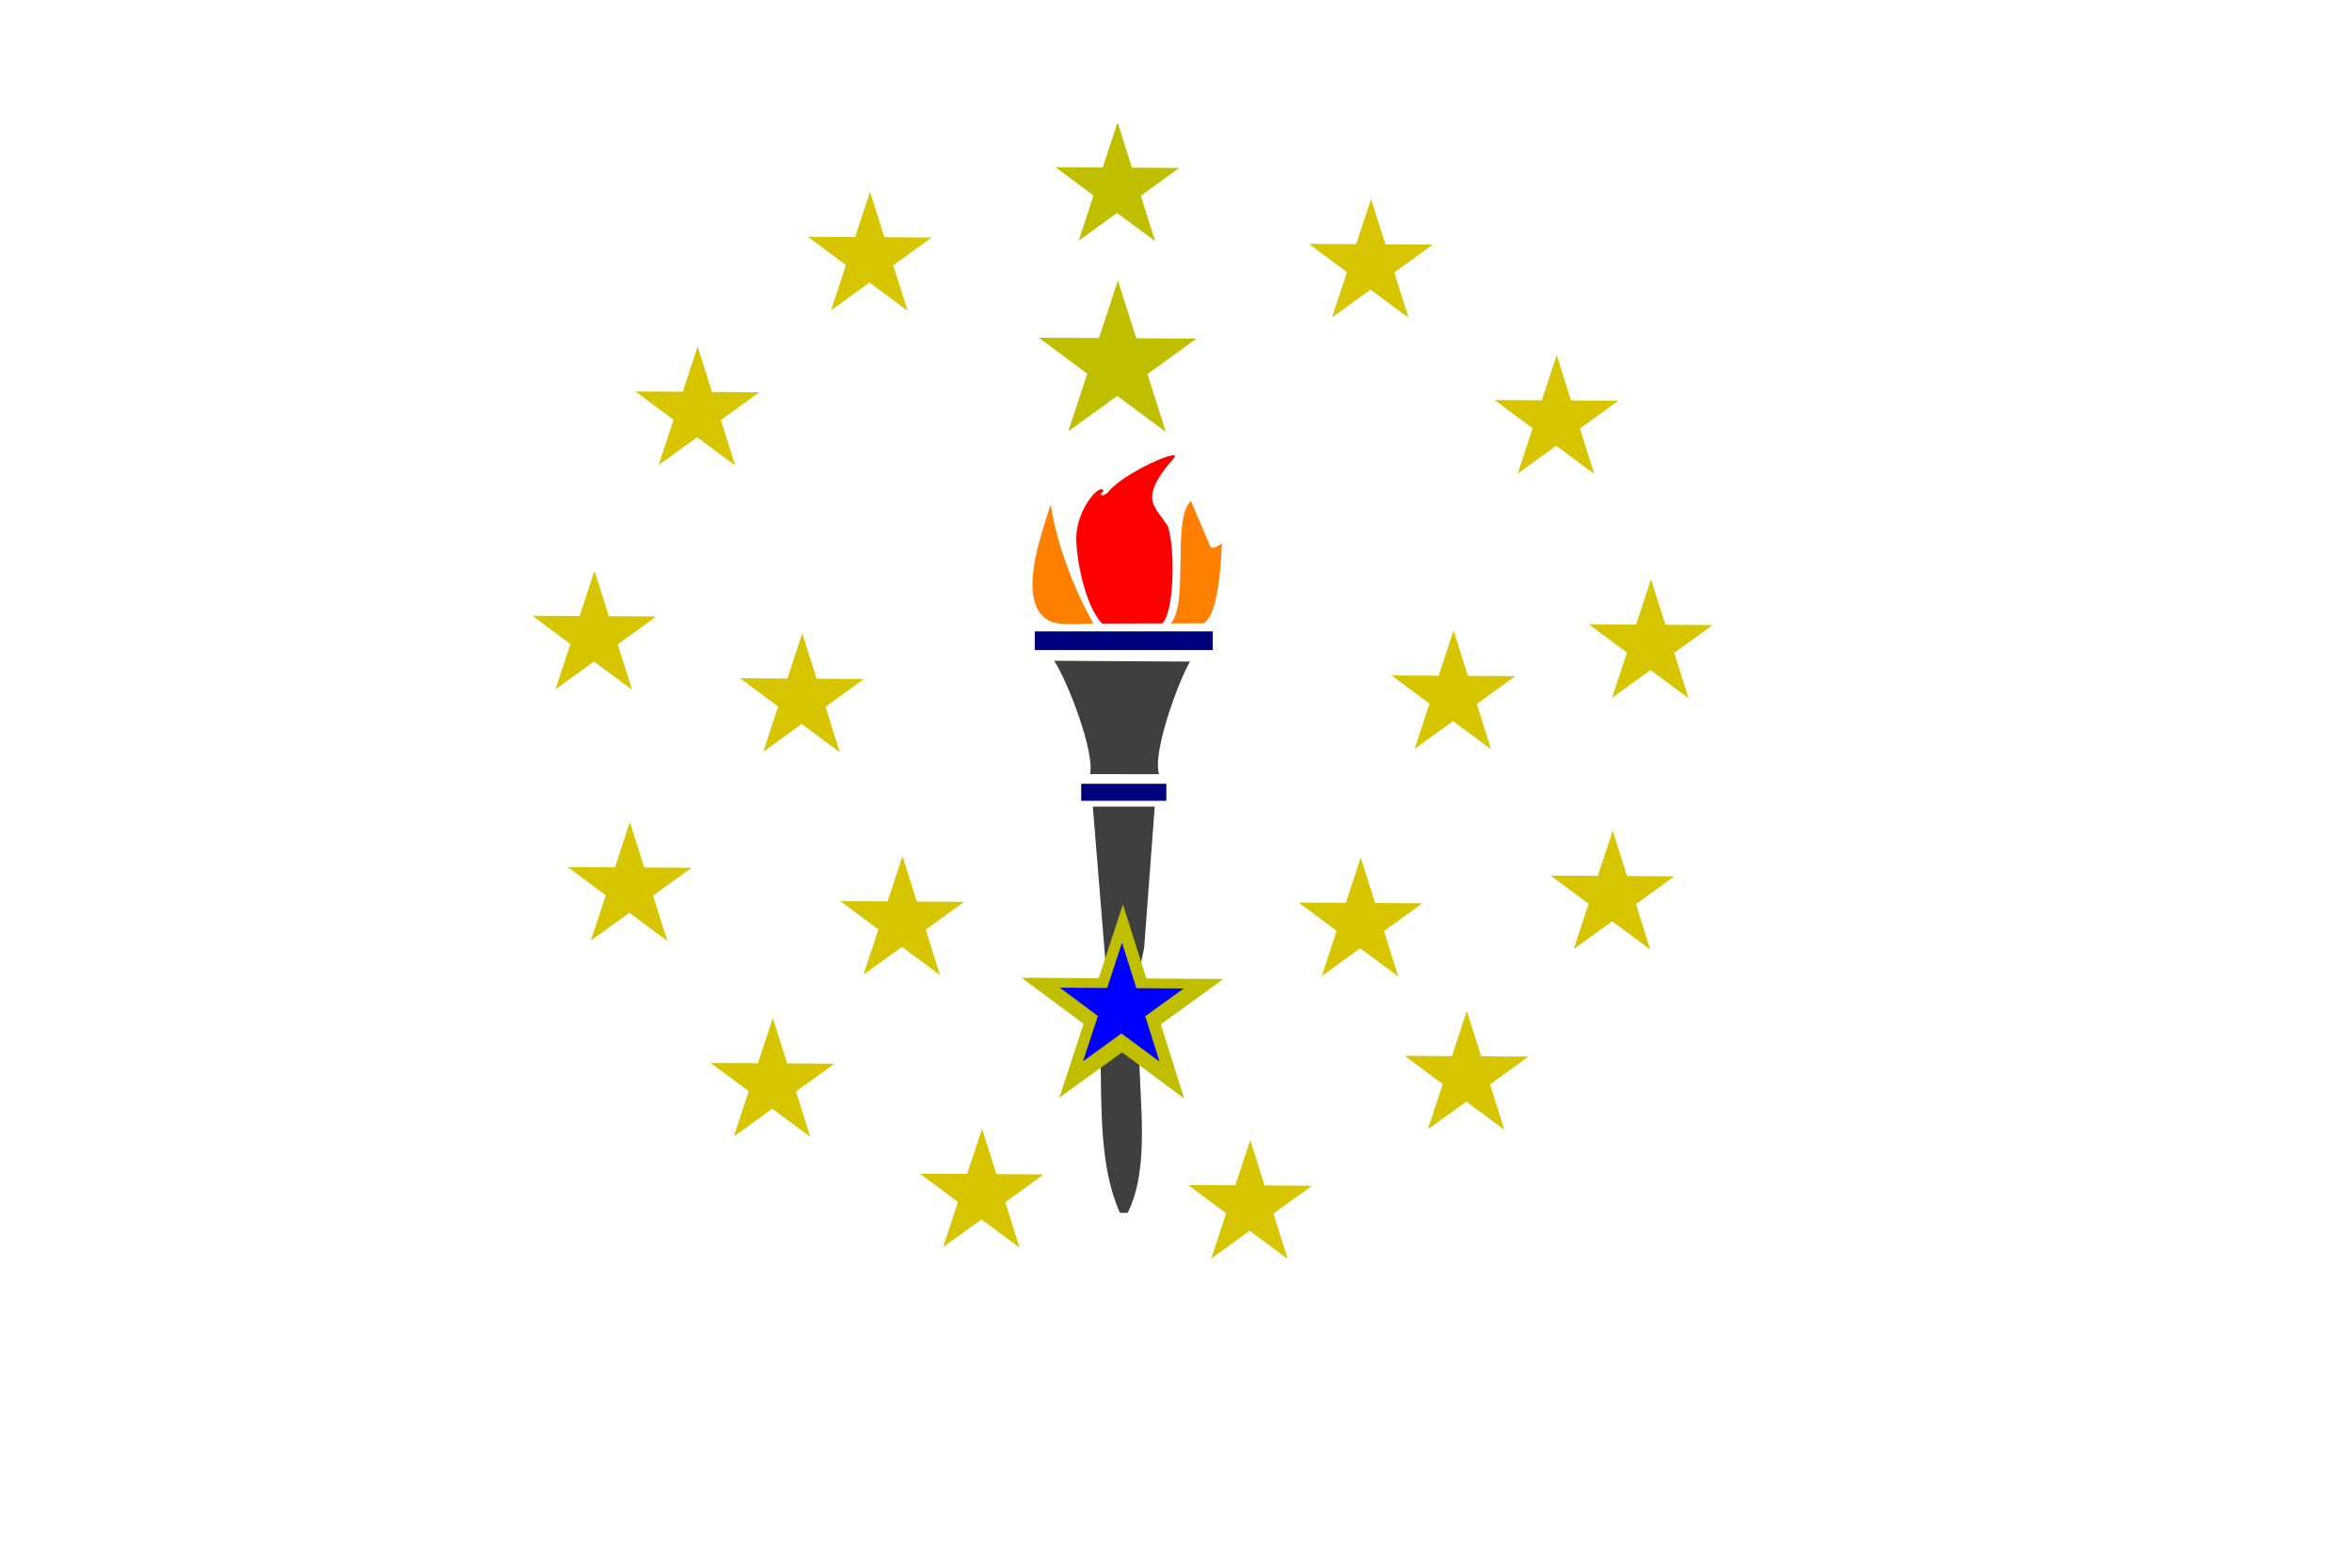<?xml version="1.0"?><svg width="793.701" height="529.134" xmlns="http://www.w3.org/2000/svg">
 <title>Torch Spruce</title>
 <g>
  <title>Layer 1</title>
  <path fill="#ff0000" id="path1400" d="m392.175,210.413c4.072,-3.553 4.47,-24.906 1.938,-32.778c-2.371,-3.711 -5.215,-6.289 -5.29,-9.474c-0.464,-4.867 5.935,-11.96 7.114,-13.294c4.251,-4.471 -16.918,4.608 -22.062,11.338c-1.837,1.74 -3.385,0.977 -1.471,-0.481c-0.986,-2.978 -9.023,5.829 -9.207,15.756c-0.03,7.413 3.038,23.053 8.708,28.991"/>
  <path fill="#ff7f00" id="path1402" d="m354.564,170.347c-2.807,8.898 -11.475,31.845 -1.36,38.692c3.725,2.522 11.394,1.432 15.722,1.432c-6.374,-11.567 -12.171,-26.054 -14.361,-40.123z"/>
  <path fill="#00007f" id="path1408" d="m349.198,213.118l0,6.29l60.057,0l0,-6.29l-60.057,0z"/>
  <path fill="#3f3f3f" id="path1412" d="m355.726,223.024c4.483,6.744 13.739,30.633 12.122,38.254l23.281,0.042c-2.337,-7.53 6.721,-31.739 10.443,-38.018l-45.847,-0.278z"/>
  <path fill="#00007f" id="path1414" d="m364.865,264.549l0,5.741l28.723,0l0,-5.741l-28.723,0z"/>
  <path fill="#3f3f3f" id="path1416" d="m368.782,272.243l5.222,64.157l-14.361,0l0,1.258l11.75,6.29l-5.222,15.096l5.222,-2.516c0.361,16.835 -0.478,37.145 6.528,52.835l2.611,0c7.651,-15.314 3.917,-37.48 3.917,-54.093l6.528,3.774l-5.222,-15.096l11.75,-6.29l0,-1.258l-14.362,-2.515l2.95,-13.838l3.578,-47.804l-20.889,0z"/>
  <polygon fill="#d6c500" fill-rule="evenodd" stroke-width="1pt" points="225.216,317.616 212.367,308.088 199.403,317.457 204.418,302.188 191.577,292.649 207.525,292.741 212.553,277.476 217.394,292.802 233.343,292.907 220.387,302.287 225.216,317.616 " id="polygon1489"/>
  <polygon fill="#d6c500" fill-rule="evenodd" stroke-width="1pt" points="273.45,383.736 260.601,374.208 247.637,383.577 252.652,368.308 239.811,358.769 255.759,358.862 260.787,343.597 265.628,358.922 281.577,359.027 268.621,368.407 273.45,383.736 " id="polygon1492"/>
  <polygon fill="#d6c500" fill-rule="evenodd" stroke-width="1pt" points="507.659,381.341 494.81,371.812 481.846,381.182 486.861,365.913 474.019,356.374 489.968,356.466 494.995,341.201 499.837,356.527 515.786,356.631 502.829,366.011 507.659,381.341 " id="polygon1494"/>
  <polygon fill="#d6c500" fill-rule="evenodd" stroke-width="1pt" points="344.061,421.109 331.212,411.58 318.248,420.95 323.263,405.681 310.421,396.142 326.37,396.234 331.397,380.969 336.239,396.295 352.188,396.399 339.231,405.779 344.061,421.109 " id="polygon1495"/>
  <polygon fill="#d6c500" fill-rule="evenodd" stroke-width="1pt" points="434.562,424.942 421.713,415.413 408.749,424.783 413.764,409.514 400.922,399.975 416.871,400.067 421.898,384.802 426.74,400.128 442.689,400.232 429.732,409.612 434.562,424.942 " id="polygon1496"/>
  <polygon fill="#d6c500" fill-rule="evenodd" stroke-width="1pt" points="471.856,329.594 459.007,320.066 446.043,329.435 451.059,314.166 438.217,304.627 454.166,304.72 459.193,289.455 464.034,304.78 479.983,304.885 467.027,314.265 471.856,329.594 " id="polygon1497"/>
  <polygon fill="#d6c500" fill-rule="evenodd" stroke-width="1pt" points="317.209,329.115 304.36,319.587 291.396,328.956 296.411,313.687 283.569,304.148 299.518,304.241 304.545,288.976 309.387,304.301 325.336,304.406 312.379,313.786 317.209,329.115 " id="polygon1498"/>
  <polygon fill="#bfbf00" fill-rule="evenodd" stroke-width="1pt" points="399.598 370.734 378.641 355.193 357.497 370.474 365.677 345.571 344.732 330.013 370.745 330.163 378.944 305.266 386.84 330.262 412.853 330.433 391.721 345.731 399.598 370.734" id="polygon1499"/>
  <polygon fill="#0000ff" fill-rule="evenodd" stroke-width="1pt" points="391.3 358.342 378.451 348.814 365.487 358.183 370.503 342.914 357.661 333.375 373.61 333.468 378.637 318.203 383.478 333.528 399.427 333.633 386.471 343.013 391.3 358.342" id="polygon1500"/>
  <polygon fill="#d6c500" fill-rule="evenodd" stroke-width="1pt" points="556.888,320.491 544.038,310.962 531.074,320.332 536.09,305.063 523.248,295.524 539.197,295.616 544.224,280.351 549.066,295.677 565.015,295.782 552.058,305.161 556.888,320.491 " id="polygon1501"/>
  <polygon fill="#d6c500" fill-rule="evenodd" stroke-width="1pt" points="569.816,235.685 556.967,226.156 544.003,235.525 549.018,220.257 536.177,210.718 552.125,210.81 557.153,195.545 561.994,210.871 577.943,210.975 564.987,220.355 569.816,235.685 " id="polygon1502"/>
  <polygon fill="#d6c500" fill-rule="evenodd" stroke-width="1pt" points="503.184,252.933 490.335,243.405 477.371,252.774 482.386,237.505 469.544,227.966 485.493,228.059 490.52,212.794 495.362,228.119 511.311,228.224 498.354,237.604 503.184,252.933 " id="polygon1503"/>
  <polygon fill="#d6c500" fill-rule="evenodd" stroke-width="1pt" points="537.992,159.982 525.143,150.453 512.179,159.823 517.194,144.554 504.352,135.015 520.301,135.107 525.328,119.842 530.17,135.168 546.119,135.273 533.162,144.652 537.992,159.982 " id="polygon1504"/>
  <polygon fill="#d6c500" fill-rule="evenodd" stroke-width="1pt" points="475.337,107.277 462.488,97.749 449.524,107.118 454.539,91.849 441.698,82.31 457.646,82.403 462.674,67.138 467.515,82.463 483.464,82.568 470.508,91.948 475.337,107.277 " id="polygon1507"/>
  <polygon fill="#bfbf00" fill-rule="evenodd" stroke-width="1pt" points="389.809 81.404 376.96 71.876 363.996 81.245 369.011 65.976 356.169 56.437 372.118 56.529 377.145 41.264 381.987 56.59 397.936 56.695 384.979 66.075 389.809 81.404" id="polygon1508"/>
  <polygon fill="#d6c500" fill-rule="evenodd" stroke-width="1pt" points="306.269,104.882 293.42,95.353 280.456,104.723 285.472,89.454 272.63,79.915 288.579,80.007 293.606,64.742 298.447,80.068 314.396,80.172 301.44,89.552 306.269,104.882 " id="polygon1509"/>
  <polygon fill="#d6c500" fill-rule="evenodd" stroke-width="1pt" points="248.09,157.107 235.241,147.579 222.277,156.948 227.292,141.679 214.45,132.14 230.399,132.232 235.426,116.967 240.268,132.293 256.217,132.398 243.26,141.778 248.09,157.107 " id="polygon1510"/>
  <polygon fill="#d6c500" fill-rule="evenodd" stroke-width="1pt" points="283.395,253.892 270.546,244.363 257.582,253.733 262.597,238.464 249.756,228.925 265.704,229.017 270.732,213.752 275.573,229.078 291.522,229.182 278.566,238.562 283.395,253.892 " id="polygon1511"/>
  <polygon fill="#d6c500" fill-rule="evenodd" stroke-width="1pt" points="213.282,232.81 200.433,223.281 187.469,232.651 192.484,217.382 179.642,207.843 195.591,207.935 200.618,192.67 205.46,207.996 221.409,208.101 208.452,217.48 213.282,232.81 " id="polygon1515"/>
  <polygon fill="#bfbf00" fill-rule="evenodd" stroke-width="52" points="393.387 145.774 377.019 133.636 360.505 145.571 366.894 126.121 350.536 113.97 370.852 114.087 377.255 94.642 383.423 114.165 403.739 114.298 387.235 126.246 393.387 145.774" id="polygon1516"/>
  <path fill="#ff7f00" id="path1528" d="m406.168,210.414c3.35,-2.164 5.465,-10.334 6.153,-26.925l-2.474,1.396l-1.302,-0.118l-6.639,-15.687c-6.545,5.739 -0.586,34.522 -6.84,41.332"/>
 </g>
</svg>